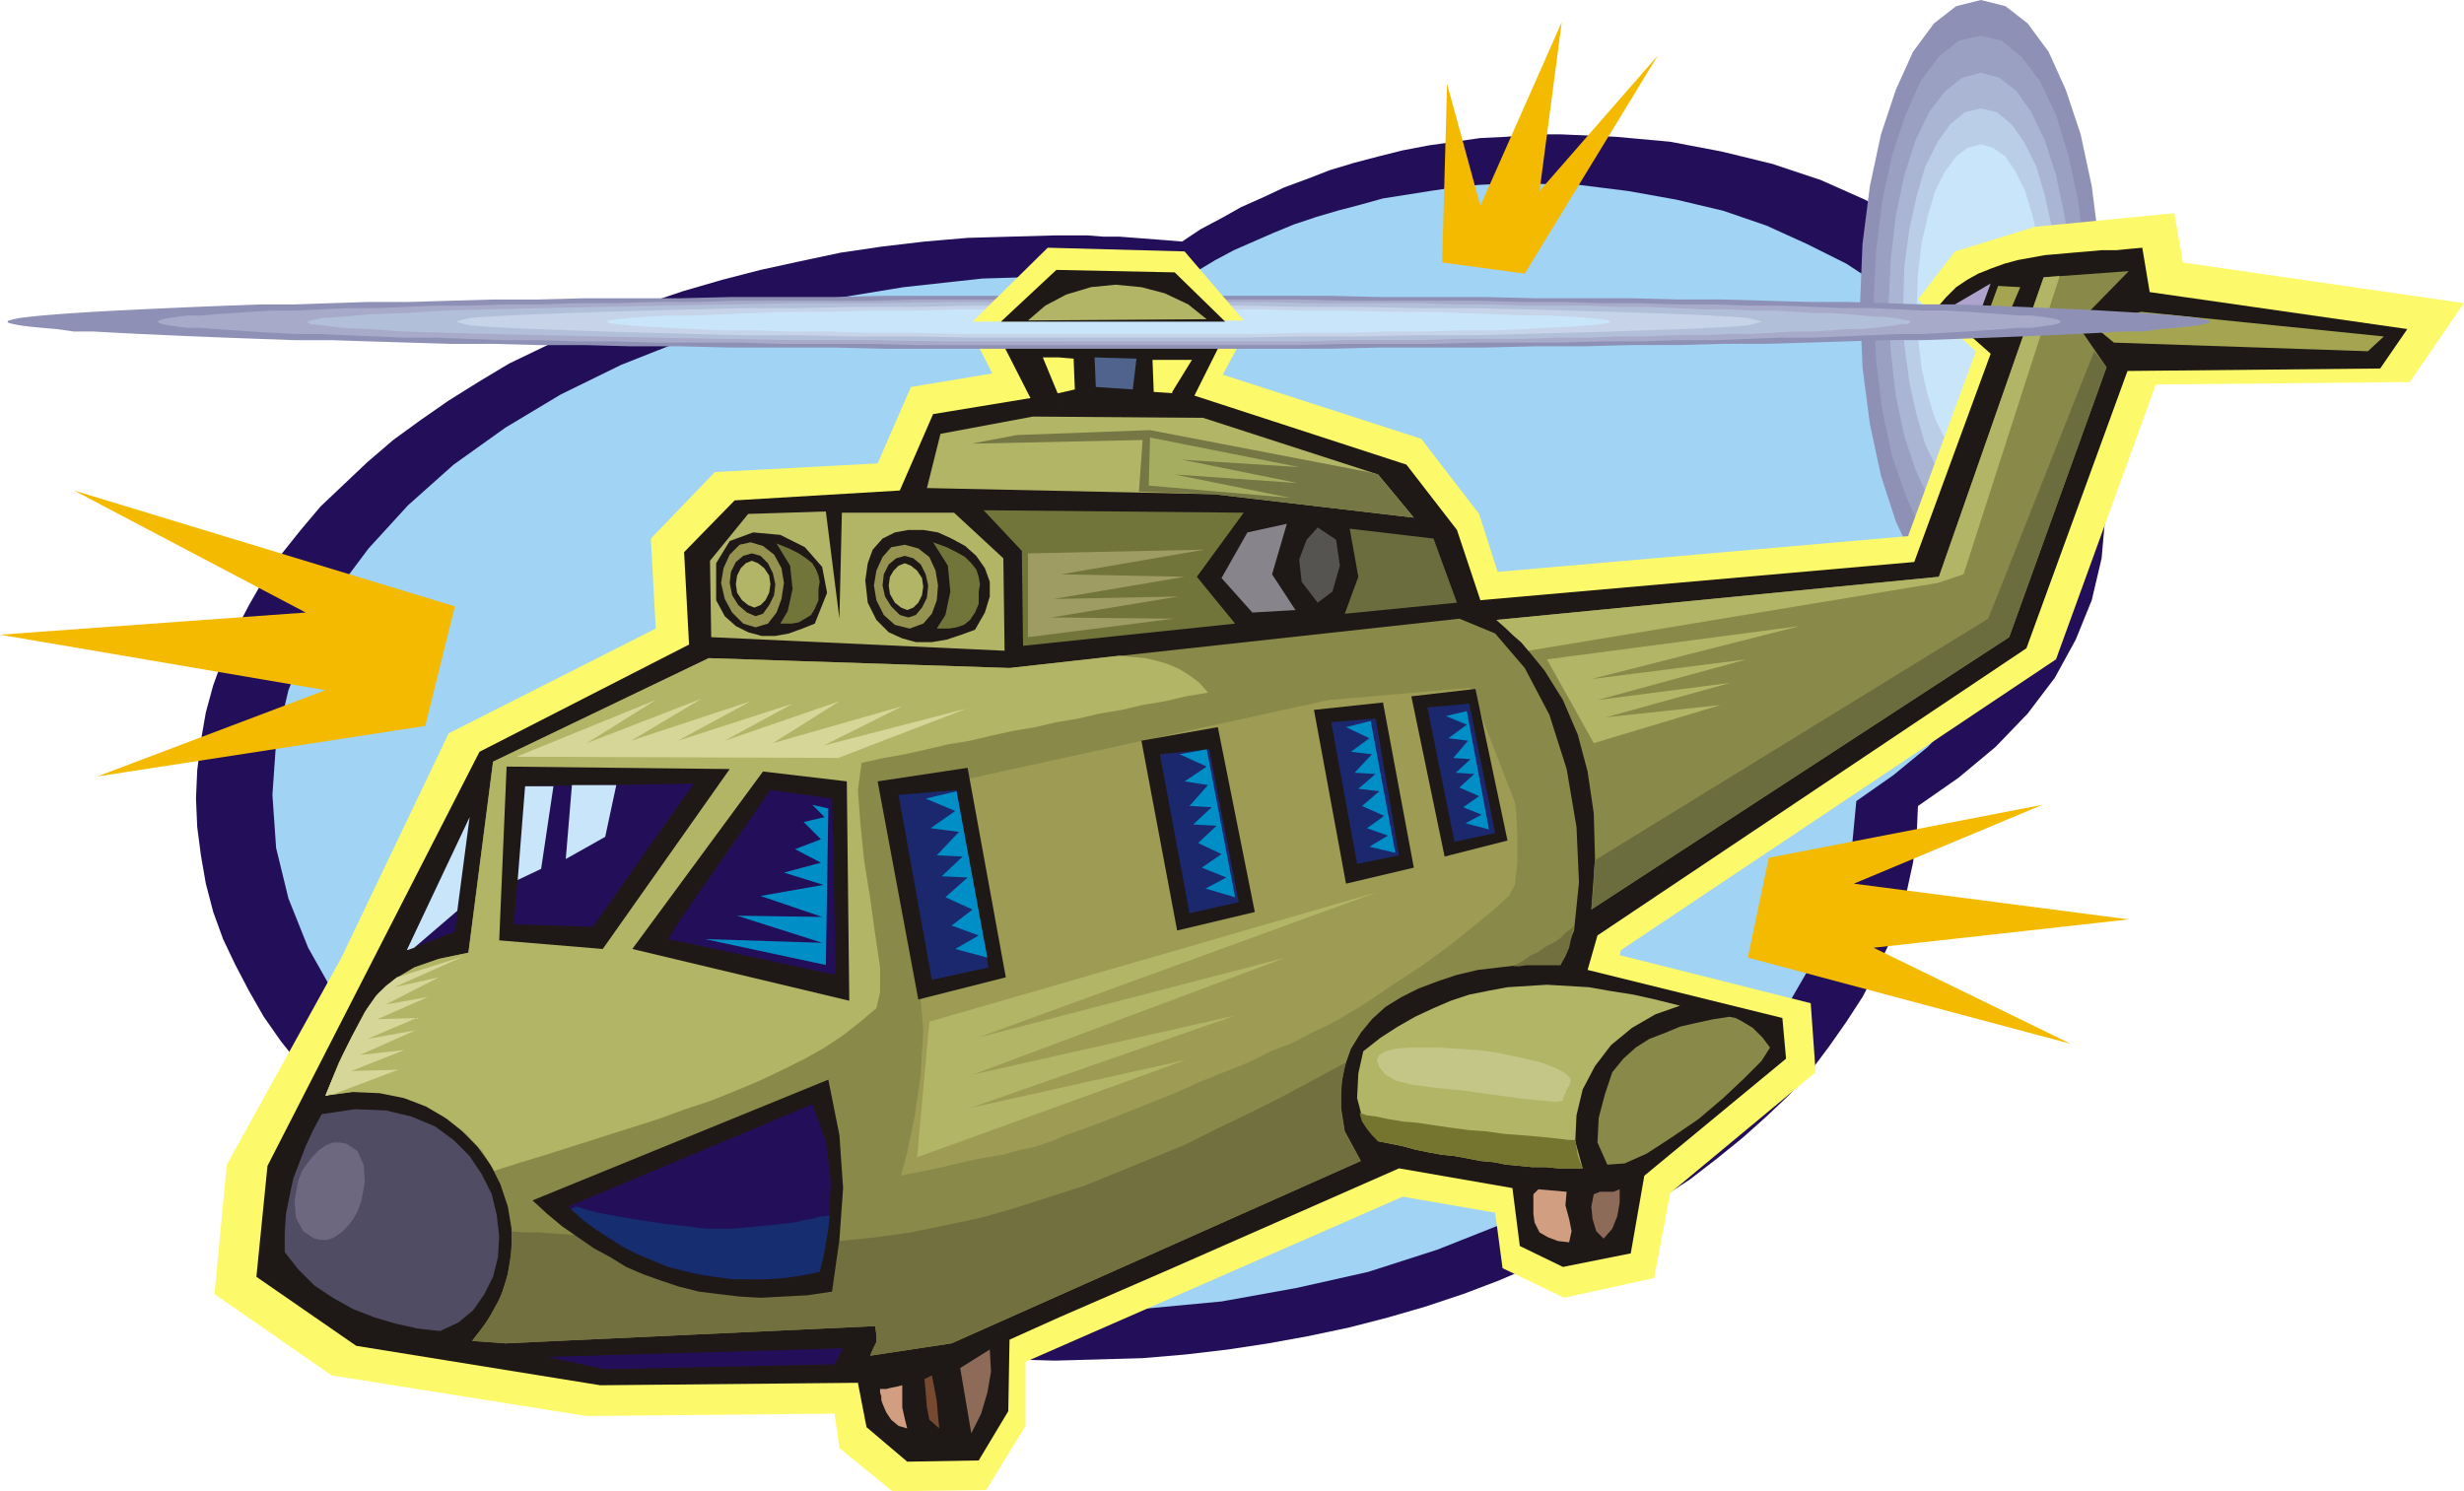 <svg xmlns="http://www.w3.org/2000/svg" fill-rule="evenodd" height="1.21in" preserveAspectRatio="none" stroke-linecap="round" viewBox="0 0 1999 1210" width="1.999in"><style>.pen1{stroke:none}.brush2{fill:#230f59}.brush4{fill:#8e91b5}.brush8{fill:#c9e5f9}.brush9{fill:#1e1916}.brush10{fill:#fcf96b}.brush11{fill:#898949}.brush12{fill:#6b6d3f}.brush13{fill:#b2b566}.brush14{fill:#a5a551}.brush18{fill:#72753a}.brush23{fill:#d6d699}.brush29{fill:#8e6b59}.brush30{fill:#d19e82}</style><path class="pen1 brush2" d="M856 191h26l13 1h13l13 1 13 1 13 1 12 1 15-10 17-9 16-9 18-8 17-8 19-7 18-7 20-6 19-5 20-5 21-4 21-3 21-3 21-1 22-2h22l45 2 44 4 42 8 41 10 39 13 36 16 34 18 32 20 28 22 25 24 23 25 18 27 15 29 11 30 7 30 2 32-3 34-8 34-13 32-17 31-22 29-26 27-30 25-33 23-1 23-3 23-5 23-7 22-8 22-10 21-11 21-13 20-14 20-15 20-17 19-19 18-19 17-21 17-22 17-23 15-25 15-25 14-26 14-28 12-28 12-29 11-30 10-31 9-31 8-33 7-33 6-33 5-34 4-35 3-35 1-36 1-36-1-35-1-35-3-34-4-34-5-33-7-32-7-31-8-31-9-30-10-30-11-28-12-27-13-27-13-25-15-24-15-23-16-22-16-21-18-19-17-19-19-16-19-16-20-14-20-12-21-11-21-10-21-8-22-6-23-4-23-3-23-1-23 1-23 3-24 4-23 6-22 8-22 10-22 11-21 12-21 14-20 16-20 16-19 19-18 19-18 21-18 22-16 23-16 24-15 25-15 27-13 27-13 28-12 30-11 30-10 31-9 31-8 32-7 33-7 34-5 34-4 35-3 35-1 36-1z"/><path class="pen1" style="fill:#a0d3f4" d="M862 224h24l12 1h12l12 1 12 1 11 1 12 1 14-9 15-9 15-8 16-7 16-7 17-7 18-6 17-5 19-5 18-5 19-3 19-3 20-3 20-2 20-1h20l41 1 40 5 39 7 38 9 35 12 33 15 32 16 29 19 26 20 23 22 21 23 17 25 14 26 10 28 6 28 2 29-3 32-7 31-12 29-16 28-20 27-24 25-28 23-30 21-4 42-11 42-16 39-22 38-28 36-32 35-37 31-42 30-45 27-50 23-53 21-56 18-58 13-61 11-64 6-65 2-65-2-64-7-61-10-59-14-56-18-53-21-49-24-45-27-42-30-37-32-32-34-27-37-22-39-16-40-10-41-3-43 3-43 10-42 16-40 22-39 27-36 32-35 37-33 42-30 45-27 49-24 53-21 56-18 59-14 61-10 64-7 65-2z"/><path class="pen1 brush4" d="m1607 0 20 5 18 14 17 23 14 31 12 36 9 42 6 47 2 50-2 50-6 46-9 42-12 37-14 30-17 23-18 15-20 5-20-5-18-15-17-23-14-30-12-37-9-42-6-46-2-50 2-50 6-47 9-42 12-36 14-31 17-23 18-14 20-5z"/><path class="pen1" style="fill:#99a0c1" d="m1607 29 17 4 16 13 15 20 13 27 10 33 8 37 5 41 2 44-2 44-5 41-8 37-10 32-13 27-15 20-16 13-17 4-18-4-16-13-15-20-12-27-11-32-8-37-5-41-2-44 2-44 5-41 8-37 11-33 12-27 15-20 16-13 18-4z"/><path class="pen1" style="fill:#aab5d3" d="m1607 59 15 4 14 11 12 17 11 23 9 28 7 33 5 35 1 38-1 38-5 35-7 33-9 27-11 24-12 17-14 11-15 4-15-4-14-11-13-17-11-24-9-27-7-33-4-35-2-38 2-38 4-35 7-33 9-28 11-23 13-17 14-11 15-4z"/><path class="pen1" style="fill:#bacee8" d="m1607 88 13 3 12 10 10 14 10 20 7 24 6 27 4 30 1 32-1 32-4 30-6 27-7 24-10 20-10 14-12 10-13 3-13-3-12-10-10-14-10-20-7-24-6-27-4-30-1-32 1-32 4-30 6-27 7-24 10-20 10-14 12-10 13-3z"/><path class="pen1 brush8" d="m1607 117 10 3 10 7 8 12 8 16 6 20 5 22 3 25 1 26-1 26-3 25-5 22-6 19-8 16-8 12-10 7-10 3-11-3-9-7-9-12-8-16-6-19-5-22-3-25-1-26 1-26 3-25 5-22 6-20 8-16 9-12 9-7 11-3z"/><path class="pen1 brush9" d="m967 292-16 27-15-1-1-26h32zm-95 24-14 3-12-29 25 1 1 25z"/><path class="pen1 brush10" d="m997 250 15 17-20 37 161 52 47 61 15 47 333-29 55-150-47-42 30-39 65-20 113-11 7 40 228 33-44 64-206 2-81 223-353 236-1 4 155 39 4 56-118 98-13 69-73 16-50-24-6-45-75-13-306 134v52l-32 52-76 1-43-35-4-28-201 2-207-33-95-66 10-105 93-168 87-182 168-85-4-73 52-54 132-7 27-62 66-11-30-59 222 6z"/><path class="pen1 brush9" d="M991 275v2l-22 44 172 56 41 53 19 57 352-31 62-169-43-38 7-8 8-8 9-6 9-5 10-4 11-4 11-3 11-2 11-2 12-1 11-1 12-1 11-1h12l10-1 11-1 6 36 209 30-22 32-205 2-82 225-348 233-8 28 158 39 3 33-115 95-11 63-55 11-35-17-6-47-92-16-184 81V318l16-26h-16v-18l40 1zm-40 754-92 40V319l13-3-1-25-12-1v-19l92 3v18h-16l1 26 15 1v-1 711zm-92 40-40 18-1 58-24 40-58 1-33-28-7-36-209 2-198-32-81-56 9-90 172-336 170-87-4-75 41-42 134-8 27-62 79-13-27-53 50 1v19h-13l12 29h1v750z"/><path class="pen1 brush11" d="m1727 220-42 43 24 35-79 219-339 221 3-41-1-37-5-34-8-30-12-28-15-24-18-22-21-19 359-35 85-243 69-5z"/><path class="pen1 brush12" d="m1294 698 319-196 86-217 10 13-79 219-339 221 1-10 1-10v-10l1-10z"/><path class="pen1 brush13" d="m1240 528 332-55 21-7 78-242-13 1-85 243-359 35 7 6 6 6 7 6 6 7z"/><path class="pen1 brush14" d="m1625 266-12-12 8-22 18 1-14 33z"/><path class="pen1" style="fill:#ada3cc" d="m1604 260-18-13 29-17-11 30z"/><path class="pen1 brush14" d="m1934 273-13 12-206-7-17-14 39-11 197 20z"/><path class="pen1" style="fill:#4f638c" d="m922 291-3 25-30-2-1-24 34 1z"/><path class="pen1 brush13" d="m1118 385 29 35-162-19-233-5 11-44 75-14 138 1 142 46z"/><path class="pen1" style="fill:#757744" d="m924 399 3-42-139 3 37-7 108-4 177 34 8 2 29 35-162-19-61-2z"/><path class="pen1 brush18" d="m971 468 31 38-172 18-1-77-31-33 211 2-38 52z"/><path class="pen1 brush13" d="m815 528-238-11-1-62 31-38 63-2 11 87 2-86h91l40 37 1 75z"/><path class="pen1" style="fill:#87848c" d="m1044 425-12 41 19 29-35 2-25-28 21-37 32-7z"/><path class="pen1" style="fill:#565451" d="m1069 489-13-17-2-18 6-16 9-10 15 10 3 21-6 21-12 9z"/><path class="pen1 brush12" d="m1182 489-91 9 11-30-7-39 68 8 19 52z"/><path class="pen1 brush9" d="m791 511-11 4-12 4-12 2h-13l-11-3-11-5-10-10-7-14-2-18 2-14 4-11 8-9 10-5 11-2h12l12 2 11 5 11 6 9 8 7 10 4 11v12l-4 13-8 14zm-130-5-10 4-11 4-11 2h-11l-11-3-10-5-9-8-7-13v-30l11-18 19-7 22 2 20 10 14 16 4 21-10 25z"/><path class="pen1 brush18" d="m760 510 7-11 4-19-2-21-12-19 11 4 8 4 7 4 5 5 4 5 2 6 1 6-1 6v10l-3 7-4 6-5 4-6 2-6 1h-10zm-127-4 6-10 4-18-2-19-11-18 10 4 8 4 6 4 5 4 3 5 2 5 1 5-1 6v9l-3 7-3 5-5 3-5 3-6 1h-9z"/><path class="pen1 brush11" d="M1266 783h-33l-17 2-17 2-17 4-15 5-16 6-14 7-13 8-11 10-9 11-8 13-5 14-3 16v18l3 19 13 24-332 148-66 10 2-5 3-6v-6l-1-7-300 14-27-2 13-17 10-18 6-19 3-19v-18l-3-18-6-18-8-16-11-15-13-13-14-11-17-10-18-6-19-4h-20l-22 3 11-27 11-22 10-19 11-15 14-12 15-9 20-7 24-5 20-155 175-84 244 8 365-40 29 12 24 28 20 38 14 44 8 47 2 45-4 39-11 28z"/><path class="pen1" d="m415 999 10 1h12l14 1 15 1 16 1 17 1 17 1 18 1 17 1 18 1h16l16 1h50l30-2 29-3 29-4 29-6 28-6 28-8 28-9 28-9 27-11 27-11 27-11 26-13 27-13 26-13 26-14 26-14-3 13-1 13v15l3 15 13 24-332 148-66 10 2-5 3-6v-6l-1-7-300 14-27-2 8-10 7-11 6-11 5-11 3-12 2-11 1-12v-11zm813-215 5-3 5-3 4-3 5-2 4-3 5-3 4-2 5-3 3-3 3-3 3-2 3-3-2 9-2 9-3 7-4 7h-28l-5 1h-5z" style="fill:#72703f"/><path class="pen1 brush13" d="m401 950 22-7 23-7 22-7 22-7 22-7 22-7 22-8 21-7 20-8 19-8 19-9 18-9 16-9 15-10 14-11 13-11 3-13v-20l-4-27-4-29-5-31-3-30-2-27 3-22 18-4 17-3 18-4 17-4 18-3 17-4 18-4 18-3 17-4 18-3 17-4 18-3 17-4 18-3 17-4 18-3-7-8-8-6-8-5-9-4-10-3-9-2-11-1-10-1-89 10-244-8-175 84-20 155-24 5-20 7-15 9-14 12-11 15-10 19-11 22-11 27 22-3 22 1 20 4 18 7 17 10 15 12 13 14 10 16z"/><path class="pen1" style="fill:#9e9b54" d="m731 954 5-19 6-29 5-34 2-36-4-49-10-63-10-55-4-23 357-78 115-10 36 93 1 8 1 19v22l-2 18-5 9-12 11-17 14-20 16-22 16-23 15-22 15-20 12-11 6-13 6-15 8-18 7-18 9-20 8-20 8-20 9-20 8-20 8-18 7-16 6-14 5-12 5-9 3-6 2-10 2-15 4-18 3-18 4-17 4-15 3-10 2-4 1z"/><path class="pen1 brush23" d="m376 776-54 17-9 7-8 8-7 10-6 11-7 13-7 14-7 16-7 17h2l1-1h3l53-20-38 1 43-17-36 4 45-20-39 7 40-17-32 1 41-18-34 6 43-22-36 8 56-25z"/><path class="pen1 brush9" d="M592 624 489 770l-84-7 6-141 181 2zm224 169-71 18-33-177 73-11 31 170zm407-111-51 13-27-130 52-6 26 123zm-76 22-55 13-26-141 56-6 25 134zm-129 36-63 15-29-154 62-11 30 150zM687 634l2 178-176-42 106-144 68 8z"/><path class="pen1" d="m776 641 26 144-46 10-27-150 47-4zm416-70 21 105-33 7-22-109 34-3zm-76 12 19 111-34 7-21-115 36-3zm-135 25 24 124-40 9-24-129 40-4z" style="fill:#1c286d"/><path class="pen1 brush13" d="M1284 948h-20l-10-1h-11l-10-1-11-1-10-2-11-1-10-2-11-2-10-1-11-2-10-2-11-3-10-2-10-2-12-16-5-19 1-20 4-18 14-11 14-9 14-8 15-7 14-6 15-5 15-3 16-3 16-1 16-1 17 1 17 1 17 3 19 3 18 4 20 5-20 7-19 11-17 14-13 17-10 19-5 21-1 21 6 22z"/><path class="pen1" style="fill:#757530" d="m1103 903 6 2 8 1 9 2 12 2 12 1 13 2 14 2 15 2 14 1 14 2 13 1 12 1 11 1 9 1 8 1h5l1 6 1 6 2 6 2 5h-20l-10-1h-11l-10-1-11-1-10-2-11-1-10-2-11-2-10-1-11-2-10-2-11-3-10-2-10-2-5-5-4-5-4-6-2-7z"/><path class="pen1 brush11" d="m1436 850-7 11-14 14-17 16-20 17-22 15-20 13-18 8-14 1-8-18 1-20 5-19 6-18 9-11 10-9 11-7 13-5 12-5 13-3 14-3 13-2 5 1 4 2 5 3 5 3 4 4 4 4 3 4 3 4z"/><path class="pen1 brush9" d="m675 1048-20 3-19 1-19 1-17-1-17-2-16-2-16-4-15-5-14-5-14-6-13-8-13-7-13-9-13-9-12-10-12-11 240-98 9 45 3 43-3 42-6 42z"/><path class="pen1 brush2" d="m665 1032-15 3-15 2-14 1h-14l-14-1-14-1-13-2-13-3-13-4-12-5-12-5-12-6-11-7-11-8-11-8-10-9 198-83 11 30 4 33-2 36-7 37z"/><path class="pen1" style="fill:#162d70" d="m468 979 6 2 11 3 16 3 18 3 20 3 18 2 16 2h22l10-1 11-1 10-1 9-1 9-1 8-2 7-1 3-1 4-1h3l4-1-1 11-2 12-2 11-3 12-15 3-14 2-15 1h-27l-14-2-13-2-13-3-12-3-12-5-12-5-12-6-11-7-11-7-11-8-10-9 5-2z"/><path class="pen1" style="fill:#4f4c63" d="m357 1080-18-2-18-4-17-5-18-7-16-9-15-10-13-13-11-14v-16l1-15 3-15 3-14 5-13 5-13 6-13 7-13 27-4 25 1 21 5 19 8 15 11 13 13 10 15 8 16 4 17 2 17-1 17-4 16-7 14-9 13-12 10-15 7z"/><path class="pen1" style="fill:#6d687f" d="m281 928 9 6 5 11 1 14-3 16-3 8-4 7-4 5-5 5-6 4-5 2h-6l-5-1-9-6-6-11-1-14 3-16 3-8 5-7 4-5 5-5 6-4 5-2h6l5 1z"/><path class="pen1 brush29" d="M1314 965v11l-2 11-4 10-7 8-6-6-3-10-1-10 2-10 5-2h11l5-2z"/><path class="pen1 brush30" d="m1271 967-1 11 3 11 2 10-2 9-9-1-8-3-7-4-4-8-1-7v-16l4-4 23 2z"/><path class="pen1 brush29" d="m788 1163-9-53 24-15 1 18-3 17-5 17-8 16z"/><path class="pen1 brush2" d="m684 1094-7 13-186 4-47-10 240-7z"/><path class="pen1" style="fill:#774930" d="m762 1159-8-7-2-10-1-12-1-11 6-3 2 10 2 11 1 12 1 10z"/><path class="pen1 brush30" d="M732 1124v18l2 9 2 8-7-2-6-5-4-6-3-7-1-3v-3l-1-3v-3h5l4-1 5-1 4-1z"/><path class="pen1" d="m734 442 11 3 9 7 5 11 2 12-1 12-4 11-7 8-11 4-12-3-9-8-6-12-2-12 2-12 5-11 7-8 11-2zm-125-2 10 3 9 7 6 11 2 12-2 13-4 11-7 9-10 3-10-3-9-9-6-11-3-13 2-12 5-11 8-8 9-2z" style="fill:#969351"/><path class="pen1 brush9" d="m610 449 7 2 6 6 4 8 2 9-1 9-4 8-5 7-6 2-7-3-7-6-5-8-2-10 1-9 4-8 6-5 7-2zm124 2 7 2 6 5 4 8 2 9-1 10-4 8-5 6-6 2-7-2-7-7-5-8-2-9 1-9 4-8 6-5 7-2z"/><path class="pen1 brush13" d="m610 455 5 2 5 4 4 6 1 7-1 7-3 6-4 4-5 2-5-2-5-4-4-6-1-7 1-7 3-6 4-4 5-2zm124 2 5 2 5 4 4 6 1 7-1 7-3 6-4 4-5 2-5-2-5-4-4-7-1-7 1-7 3-5 4-4 5-2z"/><path class="pen1 brush2" d="m675 648 3 143-126-27v-18l73-105 50 7zm-123 3 11-15h-11v15zm0 113-10-2 10-16v18zm0-128-126 2-9 112 64 2 71-101v-15zM369 756l-39 15 51-108-12 93z"/><path class="pen1 brush8" d="m336 769 35-30 10-76-51 108 6-2zm84-55 19-9 10-67h-23l-6 76zm44-77-5 60 32-18 9-42h-36z"/><path class="pen1" style="fill:#c4c687" d="m1274 879-3 5-1 3-2 4v2l-5 1-13-1-19-2-21-3-22-3-20-2-15-2-8-1-12-3-9-5-5-6-2-6 2-4 5-3 8-2 10-1h26l15 1 16 1 15 2 14 3 14 3 11 3 10 4 7 4 4 4v4z"/><path class="pen1" d="m79 630 185-70L0 515l248-18-188-99 309 94-24 97-266 41zm1578 23-153 64 223 29-207 23 160 78-262-70 17-81 222-43zM1174 68l27 99 66-149-18 137 96-110-108 177-67-9 4-145z" style="fill:#f4ba00"/><path class="pen1" style="fill:#a5ad60" d="m932 394 1-39 121 24-95-6 94 19-100-7 94 19-115-10z"/><path class="pen1 brush13" d="M1117 724 793 842l250-65-254 95 213-48-215 75 175-39-218 79 10-110 363-105z"/><path class="pen1" style="fill:#9e9b63" d="m977 446-116 20 100 2-106 18 101-2-103 17 99 1-118 15v-68l143-3z"/><path class="pen1 brush13" d="m1460 508-169 43 126-16-121 33 108-14-101 28 93-10-103 31-38-68 205-27z"/><path class="pen1 brush23" d="m419 614 261 1 104-40-116 30 64-32-105 30 54-34-93 32 55-30-93 30 59-32-97 32 57-34-93 36 56-35-113 46z"/><path class="pen1" d="m751 648 25-6 25 135-26-7 19-11-22-8 17-13-22-10 18-16-21-1 17-16-21-1 18-19-23-3 20-14-24-10zm-92 5 13 3-2 127-98-21 95 3-69-22 69 1-50-17 51-9-32-10 30-8-21-11 21-8-14-14 17-4-10-10zm298-41 22-4 23 120-24-7 17-9-20-8 16-11-19-9 15-14-19-1 15-14-18-1 15-17-19-3 18-12-22-10zm135-22 20-5 20 107-21-5 15-9-17-6 14-10-18-8 14-12-17-2 14-12-17-1 14-15-17-2 15-11-19-9zm81-9 17-4 18 96-19-5 13-7-15-6 13-9-16-7 12-11-15-1 12-11-14-1 12-14-16-2 15-11-17-7z" style="fill:#008ec6"/><path class="pen1 brush4" d="M898 240h180l43 1h84l41 1h78l38 1h36l35 1 34 1h32l31 1 30 1h28l27 1 25 1 23 1 22 1 20 1 17 1 17 1 14 1 12 1 10 1 8 1 5 1 4 1 1 1-1 1-4 1-5 1-8 1-10 1-12 1-14 2h-17l-17 1-20 1-22 1-23 1-25 1-27 1-28 1h-30l-31 1-32 1-34 1h-35l-36 1h-38l-39 1h-39l-41 1h-84l-43 1H719l-43-1h-84l-40-1h-40l-38-1h-37l-37-1h-35l-33-1-33-1-31-1h-29l-28-1-27-1-25-1-23-1-22-1-20-1-18-1H60l-14-2-12-1-10-1-8-1-5-1-4-1-1-1 1-1 4-1 5-1 8-1 10-1 12-1 14-1 16-1 18-1 20-1 22-1 23-1 25-1 27-1h28l29-1 31-1h33l33-1 35-1h37l37-1h78l40-1h84l43-1h179z"/><path class="pen1" style="fill:#a8aac9" d="M898 243h156l37 1h108l34 1h34l32 1h32l30 1h29l28 1h27l26 1 24 1h23l22 1 20 1h18l18 1 15 1 14 1 12 1h11l8 1 7 1 5 1 3 1 1 1-1 1-3 1-5 1-7 1-8 1h-11l-12 1-14 1-15 1-18 1-18 1h-20l-22 1-23 1-24 1h-26l-27 1-28 1h-29l-30 1h-32l-32 1h-68l-35 1h-73l-37 1H743l-37-1h-72l-35-1h-67l-32-1h-32l-30-1h-29l-28-1-27-1h-25l-24-1-23-1-22-1h-20l-19-1-17-1-15-1-14-1-12-1h-11l-8-1-7-1-5-1-3-1-1-1 1-1 3-1 5-1 7-1 8-1h11l12-1 14-1 15-1 17-1h19l20-1 22-1h23l24-1 25-1h27l28-1h29l30-1h32l32-1h33l34-1h107l37-1h155z"/><path class="pen1" style="fill:#b2bfd8" d="M898 245h131l32 1h91l29 1h28l27 1h52l25 1h23l23 1 22 1h20l19 1h19l17 1 15 1h15l13 1 11 1 11 1h8l8 1 5 1 5 1h2l1 1-1 1-2 1h-5l-5 1-8 1-8 1-11 1h-11l-13 1-15 1h-15l-17 1-19 1h-19l-20 1h-22l-23 1h-23l-25 1h-25l-27 1h-55l-29 1h-60l-31 1H768l-62-1h-60l-57-1-53-1-50-1-46-1-42-1-38-1-32-1-28-2-22-1-16-2-10-1-3-2 3-1 10-2 16-1 22-2 28-1 32-2 38-1 42-1 46-1 50-1 53-1 57-1h60l62-1h130z"/><path class="pen1" style="fill:#c6d3e8" d="M898 248h107l51 1h49l46 1h44l41 1 37 1 35 1 30 1 27 1 22 1 18 1 13 1 8 2 3 1-3 1-8 2-13 1-18 1-22 1-27 1-30 1-35 1-37 1-41 1h-44l-46 1h-49l-51 1H792l-50-1h-49l-46-1h-44l-40-1-38-1-34-1-30-1-27-1-22-1-18-1-13-1-8-2-3-1 3-1 8-2 13-1 18-1 22-1 27-1 30-1 34-1 38-1 40-1h44l46-1h49l50-1h106z"/><path class="pen1 brush8" d="M898 251h122l37 1h36l34 1h31l29 1 27 1 23 1h21l17 1 14 1 10 1 6 1 2 1-2 1-6 1-10 1-14 1-17 1-21 1-23 1h-27l-29 1h-31l-34 1h-36l-37 1H778l-38-1h-35l-33-1h-32l-29-1h-26l-23-1-21-1-17-1-14-1-10-1-6-1-2-1 2-1 6-1 10-1 14-1 17-1h21l23-1 26-1 29-1h32l33-1h35l38-1h120z"/><path class="pen1 brush10" d="m789 261 61-60 111 3 48 56-220 1z"/><path class="pen1 brush9" d="m812 261 45-42 96 2 41 40H812z"/><path class="pen1 brush13" d="m979 259-145 1 14-12 17-9 20-6 20-2 21 2 19 5 19 9 15 12z"/></svg>
